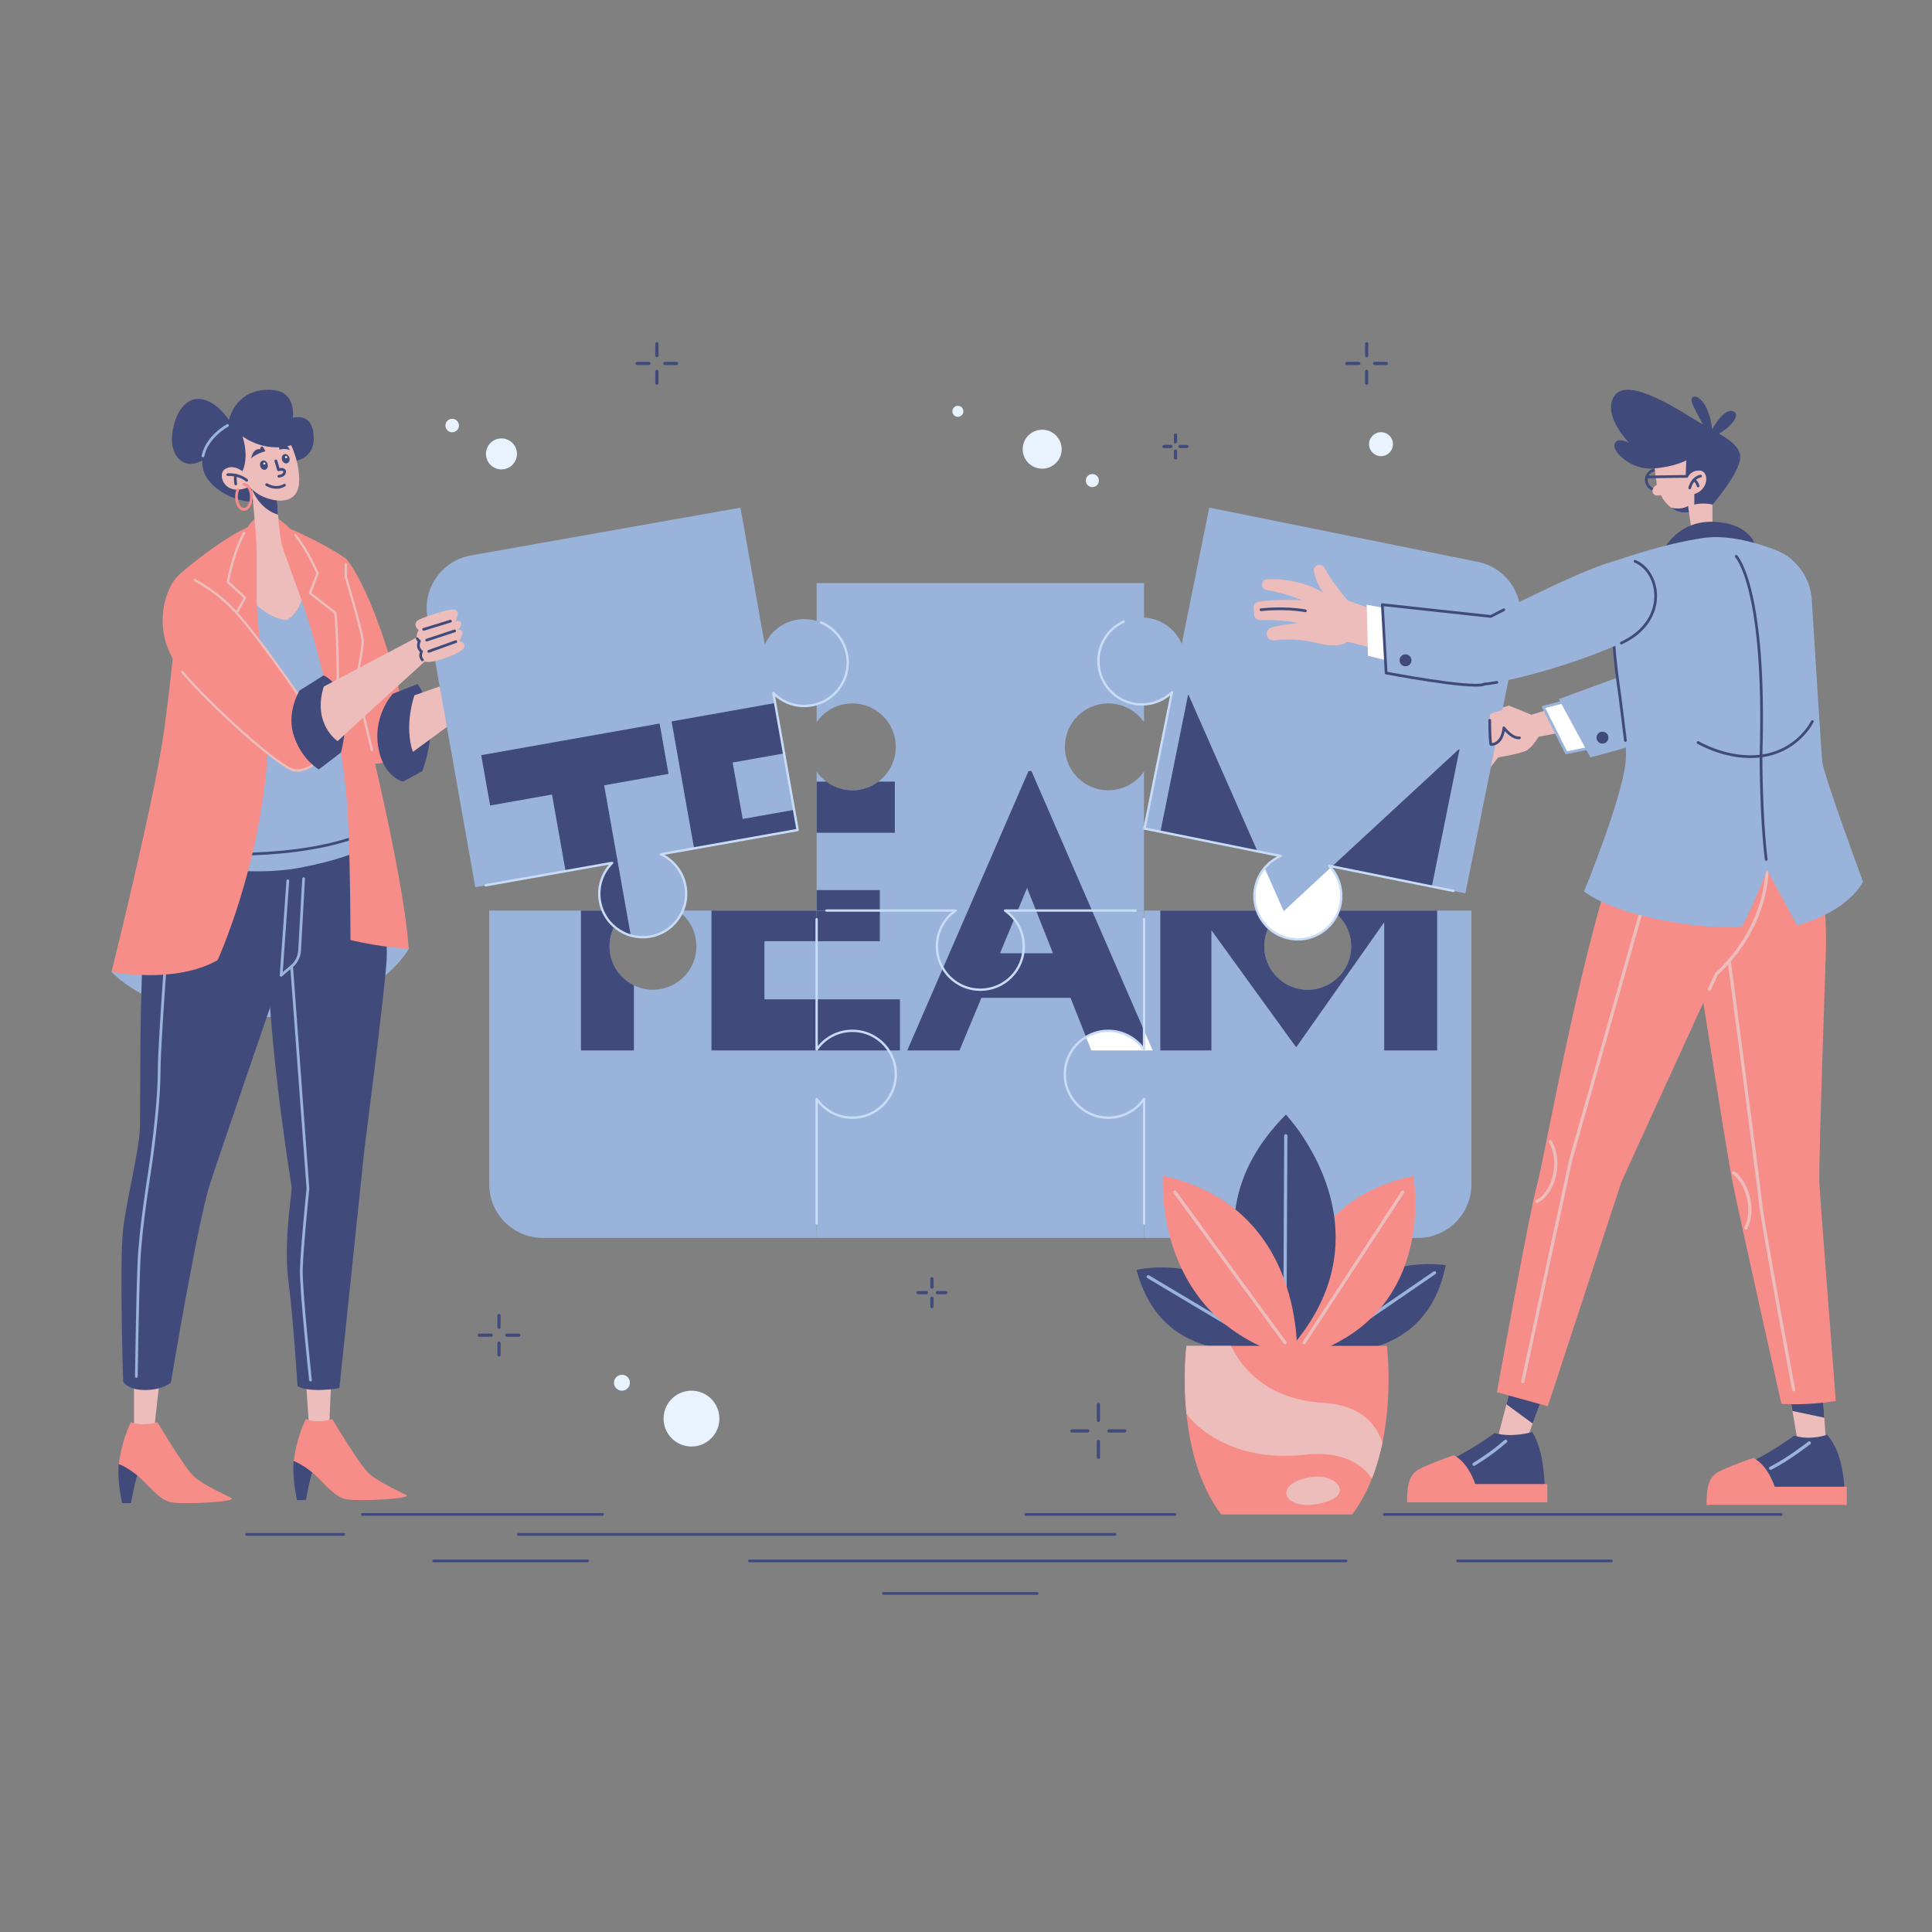 <svg xmlns="http://www.w3.org/2000/svg" xmlns:xlink="http://www.w3.org/1999/xlink" x="0px" y="0px" viewBox="0 0 600 600" style="enable-background:new 0 0 600 600;" xml:space="preserve">
<rect x="0" y="0" width="600" height="600" fill="#808080" stroke="none"/>
<style type="text/css">
	.st0{fill:#9AB3DA;}
	.st1{fill:#404B7C;}
	.st2{fill:none;stroke:#C9DCF7;stroke-width:0.727;stroke-linecap:round;stroke-linejoin:round;stroke-miterlimit:10;}
	.st3{fill:#FFFFFF;}
	.st4{fill:#E9F3FF;}
	.st5{fill:none;stroke:#404B7C;stroke-linecap:round;stroke-linejoin:round;stroke-miterlimit:10;}
	.st6{fill:none;stroke:#404B7C;stroke-width:0.847;stroke-linecap:round;stroke-linejoin:round;stroke-miterlimit:10;}
	.st7{fill:#ECBDBB;}
	.st8{fill:none;stroke:#9AB3DA;stroke-width:0.847;stroke-linecap:round;stroke-linejoin:round;stroke-miterlimit:10;}
	.st9{fill:none;stroke:#9AB3DA;stroke-linecap:round;stroke-linejoin:round;stroke-miterlimit:10;}
	.st10{fill:#F68D88;}
	.st11{fill:none;stroke:#ECBDBB;stroke-linecap:round;stroke-linejoin:round;stroke-miterlimit:10;}
	.st12{fill:none;stroke:#ECBDBB;stroke-width:0.727;stroke-linecap:round;stroke-linejoin:round;stroke-miterlimit:10;}
	.st13{fill:none;stroke:#F68D88;stroke-width:0.847;stroke-linecap:round;stroke-linejoin:round;stroke-miterlimit:10;}
</style>
<g id="PUZZLE_5">
	<g>
		<path class="st0" d="M330.702,333.62c0,7.45,6.04,13.49,13.49,13.49    c4.6,0,8.66-2.3,11.1-5.82v43.16H253.622V341.29    c2.44,3.52,6.5,5.82,11.09,5.82c7.45,0,13.49-6.04,13.49-13.49    s-6.04-13.49-13.49-13.49c-4.59,0-8.65,2.3-11.09,5.82v-43.17h43.16    c-3.52,2.44-5.82,6.5-5.82,11.1c0,7.45,6.04,13.49,13.49,13.49    c7.45,0,13.49-6.04,13.49-13.49c0-4.6-2.3-8.66-5.82-11.1h43.17    v43.17c-2.44-3.52-6.5-5.82-11.1-5.82    C336.742,320.13,330.702,326.17,330.702,333.62z"></path>
		<rect x="253.622" y="282.78" class="st1" width="19.626" height="9.529"></rect>
		<path class="st1" d="M279.488,310.346h-25.866v15.604    c2.44-3.52,6.5-5.82,11.09-5.82c4.719,0,8.867,2.428,11.277,6.098h3.498    V310.346z"></path>
		<path class="st1" d="M339.131,282.78h-17.378l5.265,13.273h-9.267    c-1.041,6.414-6.591,11.317-13.299,11.317c-4.956,0-9.277-2.681-11.622-6.665    l-11.077,25.523h16.222l6.806-16.336h27.68l4.811,12.152    c2.024-1.213,4.389-1.914,6.92-1.914c4.6,0,8.66,2.3,11.1,5.82v-5.931    L339.131,282.78z"></path>
	</g>
</g>
<g id="PUZZLE_2">
	<g>
		<path class="st0" d="M330.702,231.94c0,7.45,6.04,13.49,13.49,13.49    c4.59,0,8.65-2.3,11.09-5.82v43.17h-43.16    c3.52,2.44,5.82,6.5,5.82,11.1c0,7.45-6.04,13.49-13.49,13.49    c-7.45,0-13.49-6.04-13.49-13.49c0-4.6,2.3-8.66,5.82-11.1h-43.17    v-43.17c2.44,3.52,6.5,5.82,11.1,5.82    c7.45,0,13.49-6.04,13.49-13.49s-6.04-13.49-13.49-13.49    c-4.6,0-8.66,2.3-11.1,5.82v-43.16h101.67v43.16    c-2.44-3.52-6.5-5.82-11.09-5.82    C336.742,218.45,330.702,224.49,330.702,231.94z"></path>
		<rect x="253.612" y="276.427" class="st1" width="19.636" height="6.353"></rect>
		<path class="st1" d="M267.971,245.028c-0.29,0.072-0.584,0.133-0.88,0.185    c-0.099,0.018-0.198,0.035-0.298,0.051c-0.112,0.017-0.221,0.043-0.333,0.057    c-0.143,0.018-0.284,0.025-0.426,0.038c-0.114,0.011-0.227,0.022-0.342,0.031    c-0.238,0.017-0.474,0.025-0.709,0.029c-0.091,0.002-0.179,0.011-0.271,0.011    c-0.033,0-0.064-0.004-0.097-0.004c-0.305-0.002-0.607-0.016-0.907-0.038    c-0.044-0.003-0.089-0.003-0.133-0.007c-0.361-0.03-0.717-0.076-1.069-0.134    c-0.022-0.004-0.043-0.009-0.065-0.013c-0.335-0.057-0.665-0.127-0.992-0.208    c-0.022-0.006-0.044-0.012-0.066-0.017c-1.746-0.443-3.356-1.224-4.755-2.274    h-3.015v15.882h24.287v-15.882h-5.114c-1.399,1.053-3.007,1.833-4.742,2.274    C268.019,245.015,267.995,245.022,267.971,245.028z"></path>
		<path class="st1" d="M304.452,307.37c6.708,0,12.258-4.903,13.299-11.317h-7.182    l4.384-10.605c-0.816-1.015-1.758-1.924-2.831-2.668h3.934l2.908-7.033    l2.79,7.033h17.378l-18.806-43.334h-0.908l-26.586,61.26    C295.175,304.689,299.495,307.37,304.452,307.37z"></path>
		<path class="st2" d="M352.679,282.78h-40.558c3.52,2.44,5.82,6.5,5.82,11.1    c0,7.45-6.04,13.49-13.49,13.49c-7.45,0-13.49-6.04-13.49-13.49    c0-4.6,2.3-8.66,5.82-11.1h-40.131"></path>
	</g>
</g>
<g id="PUZZLE_6">
	<g>
		<path class="st0" d="M456.962,282.78v85.039c0,9.185-7.446,16.631-16.631,16.631h-85.039    V341.29c-2.745,3.96-7.54,6.376-12.848,5.71    c-6.083-0.763-10.972-5.731-11.655-11.823c-0.912-8.147,5.44-15.047,13.403-15.047    c4.6,0,8.66,2.3,11.1,5.82v-43.17h43.16    c-3.969,2.74-6.387,7.565-5.706,12.884c0.779,6.079,5.758,10.954,11.85,11.622    c8.133,0.892,15.016-5.454,15.016-13.406c0-4.6-2.3-8.67-5.82-11.1    H456.962z"></path>
		<path class="st3" d="M357.986,326.228l-2.695-6.209v5.931    c-2.44-3.52-6.5-5.82-11.1-5.82c-2.531,0-4.896,0.702-6.92,1.914    l1.656,4.184H357.986z"></path>
		<path class="st1" d="M376.219,326.228v-37.322l26.205,36.188h0.227l27.226-38.683v39.818    h16.449v-43.448h-31.601l-0.336,0.466c3.173,2.465,5.224,6.306,5.224,10.634    c0,7.953-6.882,14.299-15.016,13.406c-6.092-0.669-11.071-5.543-11.85-11.622    c-0.388-3.028,0.231-5.894,1.566-8.308l-3.227-4.576h-30.749v43.448H376.219z"></path>
		<path class="st2" d="M355.292,379.97V341.29c-2.745,3.96-7.54,6.376-12.848,5.71    c-6.083-0.763-10.972-5.731-11.655-11.823c-0.912-8.147,5.44-15.047,13.403-15.047    c4.6,0,8.66,2.3,11.1,5.82v-40.502"></path>
	</g>
</g>
<g id="PUZZLE_4">
	<g>
		<path class="st0" d="M278.12,335.126c-0.66,6.09-5.524,11.073-11.599,11.865    c-5.32,0.694-10.143-1.725-12.9-5.702v43.16h-85.049    c-9.185,0-16.631-7.446-16.631-16.631v-85.039h43.17    c-3.969,2.74-6.387,7.565-5.706,12.884c0.779,6.079,5.758,10.954,11.85,11.622    c8.133,0.893,15.016-5.453,15.016-13.406c0-4.6-2.3-8.67-5.82-11.1    h43.17v43.17c2.44-3.52,6.5-5.82,11.09-5.82    C272.658,320.13,279,327.002,278.12,335.126z"></path>
		<path class="st1" d="M189.292,293.88c0-4.6,2.3-8.67,5.82-11.1h-14.692v43.448    h16.449v-20.236C192.386,303.799,189.292,299.206,189.292,293.88z"></path>
		<path class="st1" d="M264.712,320.13c-4.59,0-8.65,2.3-11.09,5.82v-15.604h-16.221    v-18.037h16.221v-9.529h-0.01h-32.66v43.448h55.038    C273.579,322.558,269.431,320.13,264.712,320.13z"></path>
		<path class="st2" d="M253.612,379.97V341.29c2.745,3.96,7.54,6.376,12.848,5.71    c6.083-0.763,10.972-5.731,11.655-11.823c0.912-8.147-5.44-15.047-13.403-15.047    c-4.6,0-8.66,2.3-11.1,5.82v-40.502"></path>
	</g>
</g>
<g id="ORNAMENT_14">
	<circle class="st4" cx="214.745" cy="440.56" r="8.666"></circle>
</g>
<g id="ORNAMENT_13">
	<circle class="st4" cx="193.15" cy="429.418" r="2.476"></circle>
</g>
<g id="ORNAMENT_12">
	<circle class="st4" cx="428.886" cy="137.943" r="3.717"></circle>
</g>
<g id="ORNAMENT_11">
	<circle class="st4" cx="323.657" cy="139.507" r="6.052"></circle>
</g>
<g id="ORNAMENT_10">
	<circle class="st4" cx="339.241" cy="149.245" r="2.035"></circle>
</g>
<g id="ORNAMENT_9">
	<circle class="st4" cx="297.48" cy="127.738" r="1.711"></circle>
</g>
<g id="ORNAMENT_8">
	<circle class="st4" cx="155.735" cy="140.966" r="4.814"></circle>
</g>
<g id="ORNAMENT_7">
	<circle class="st4" cx="140.433" cy="132.153" r="2.098"></circle>
</g>
<g id="ORNAMENT_6">
	<g>
		<line class="st5" x1="204.003" y1="106.754" x2="204.003" y2="110.417"></line>
		<line class="st5" x1="210.124" y1="112.875" x2="206.461" y2="112.875"></line>
		<line class="st5" x1="204.003" y1="118.996" x2="204.003" y2="115.333"></line>
		<line class="st5" x1="197.882" y1="112.875" x2="201.545" y2="112.875"></line>
	</g>
</g>
<g id="ORNAMENT_5">
	<g>
		<line class="st5" x1="424.434" y1="106.754" x2="424.434" y2="110.417"></line>
		<line class="st5" x1="430.554" y1="112.875" x2="426.892" y2="112.875"></line>
		<line class="st5" x1="424.434" y1="118.996" x2="424.434" y2="115.333"></line>
		<line class="st5" x1="418.313" y1="112.875" x2="421.976" y2="112.875"></line>
	</g>
</g>
<g id="ORNAMENT_4">
	<g>
		<line class="st5" x1="289.427" y1="397.15" x2="289.427" y2="399.717"></line>
		<line class="st5" x1="293.717" y1="401.439" x2="291.15" y2="401.439"></line>
		<line class="st5" x1="289.427" y1="405.729" x2="289.427" y2="403.162"></line>
		<line class="st5" x1="285.138" y1="401.439" x2="287.705" y2="401.439"></line>
	</g>
</g>
<g id="ORNAMENT_3">
	<g>
		<line class="st5" x1="154.969" y1="408.532" x2="154.969" y2="412.195"></line>
		<line class="st5" x1="161.09" y1="414.653" x2="157.427" y2="414.653"></line>
		<line class="st5" x1="154.969" y1="420.774" x2="154.969" y2="417.111"></line>
		<line class="st5" x1="148.849" y1="414.653" x2="152.511" y2="414.653"></line>
	</g>
</g>
<g id="ORNAMENT_2">
	<g>
		<line class="st5" x1="341.118" y1="436.204" x2="341.118" y2="441.103"></line>
		<line class="st5" x1="349.304" y1="444.39" x2="344.405" y2="444.39"></line>
		<line class="st5" x1="341.118" y1="452.575" x2="341.118" y2="447.677"></line>
		<line class="st5" x1="332.933" y1="444.39" x2="337.831" y2="444.39"></line>
	</g>
</g>
<g id="ORNAMENT_1">
	<g>
		<line class="st5" x1="365.063" y1="135.093" x2="365.063" y2="137.224"></line>
		<line class="st5" x1="368.624" y1="138.654" x2="366.493" y2="138.654"></line>
		<line class="st5" x1="365.063" y1="142.215" x2="365.063" y2="140.084"></line>
		<line class="st5" x1="361.502" y1="138.654" x2="363.633" y2="138.654"></line>
	</g>
</g>
<g id="GROUND">
	<g>
		<line class="st6" x1="364.865" y1="470.329" x2="318.576" y2="470.329"></line>
		<line class="st6" x1="553.174" y1="470.329" x2="429.871" y2="470.329"></line>
		<line class="st6" x1="187.124" y1="470.329" x2="112.565" y2="470.329"></line>
		<line class="st6" x1="346.26" y1="476.522" x2="160.976" y2="476.522"></line>
		<line class="st6" x1="418.022" y1="484.762" x2="232.739" y2="484.762"></line>
		<line class="st6" x1="182.481" y1="484.762" x2="134.719" y2="484.762"></line>
		<line class="st6" x1="500.422" y1="484.762" x2="452.66" y2="484.762"></line>
		<line class="st6" x1="322.095" y1="494.861" x2="274.333" y2="494.861"></line>
		<line class="st6" x1="106.752" y1="476.522" x2="76.564" y2="476.522"></line>
	</g>
</g>
<g id="MAN_LEFT_ARM">
	<g>
		<g>
			<path class="st7" d="M485.406,218.901l4.729,7.594l-12.302,2.314     c0,0-1.914,3.251-3.717,4.249c-1.794,1.002-8.85,2.158-8.85,2.158l-2.892,3.786     c-0.324,0.425-0.899,0.556-1.376,0.326c-0.567-0.29-0.781-0.978-0.473-1.536     l2.245-4.075l-3.284,4.823c-0.372,0.533-1.08,0.702-1.647,0.39     c-0.558-0.307-0.794-0.974-0.56-1.561l2.127-5.382l-3.009,4.851     c-0.333,0.544-1.037,0.726-1.604,0.414c-0.523-0.288-0.757-0.92-0.542-1.473     l1.907-5.044l-2.751,3.998c-0.298,0.44-0.878,0.579-1.35,0.319     c-0.498-0.274-0.687-0.904-0.408-1.41l6.259-11.359     c6.51-1.971,10.692-3.167,10.692-3.167l7.01,2.867L485.406,218.901z"></path>
		</g>
		<g>
			<polygon class="st3" points="493.86,232.284 486.424,233.794 479.291,219.605 486.249,217.832         "></polygon>
			<polygon class="st8" points="493.86,232.284 486.424,233.794 479.291,219.605 486.249,217.832         "></polygon>
		</g>
		<g>
			<path class="st0" d="M559.261,177.557c2.427,4.768,2.335,11.49-3.244,18.137     c-6.868,8.181-16.739,17.296-24.546,23.529     c-3.429,2.744-6.458,4.933-8.66,6.222l0.022,0.085     c-3.385,3.108-28.929,9.689-28.929,9.689l-9.791-18.105l31.698-11.626     c5.076-6.599,23.077-29.674,29.41-33.421     C550.212,169.121,556.438,172.004,559.261,177.557z"></path>
			<circle class="st1" cx="497.659" cy="229.082" r="1.855"></circle>
		</g>
	</g>
</g>
<g id="PUZZLE_3">
	<g>
		<path class="st0" d="M455.096,277.426l-42.317-8.541    c3.348,3.471,4.764,8.679,3.044,13.758c-1.966,5.805-7.811,9.598-13.915,9.048    c-8.149-0.734-13.64-8.317-12.066-16.112c0.91-4.509,3.97-8.044,7.901-9.729    l-42.317-8.541l8.541-42.317c-3.489,3.353-8.696,4.77-13.773,3.037    c-5.798-1.979-9.58-7.825-9.021-13.926c0.745-8.138,8.321-13.619,16.11-12.047    c4.499,0.908,8.024,3.966,9.719,7.899l8.539-42.307l83.368,16.827    c9.003,1.817,14.829,10.589,13.012,19.592L455.096,277.426z"></path>
		<path class="st3" d="M389.57,277.409c-0.43,6.114,3.495,11.871,9.338,13.722    c7.8,2.472,15.794-2.4,17.355-10.198c0.85-4.244-0.408-8.413-3.035-11.453    l-14.557,13.502l-5.934-13.412C390.954,271.675,389.784,274.364,389.57,277.409z"></path>
		<polygon class="st1" points="453.266,232.732 453.044,232.687 413.693,269.069 444.67,275.322       "></polygon>
		<g>
			<path class="st7" d="M468.963,220.224c-0.599,0.009-6.107,1.002-6.255,1.811     s-0.036,9.209,0.364,9.189c3.747-0.183,3.964-5.193,3.964-5.193     s3.088,4.245,5.77,2.84c2.682-1.405,2.634-4.781,2.634-4.781     S469.562,220.214,468.963,220.224z"></path>
			<path class="st6" d="M471.876,229.146c-2.418,0.215-4.84-3.115-4.84-3.115     s-0.217,5.011-3.964,5.193c-0.304,0.015-0.442-4.849-0.425-7.53"></path>
		</g>
		<polygon class="st1" points="369.089,215.742 368.978,215.719 360.381,258.308 390.522,264.392       "></polygon>
		<path class="st2" d="M451.386,276.677l-38.607-7.792c3.348,3.471,4.764,8.679,3.044,13.758    c-1.966,5.805-7.811,9.598-13.915,9.048c-8.149-0.734-13.64-8.317-12.066-16.112    c0.91-4.509,3.97-8.044,7.901-9.729l-42.317-8.541l8.541-42.317    c-3.489,3.353-8.696,4.77-13.773,3.037c-5.798-1.979-9.58-7.825-9.021-13.926    c0.465-5.086,3.6-9.135,7.786-11.072"></path>
	</g>
</g>
<g id="PLANT">
	<g>
		<g>
			<g>
				<path class="st1" d="M409.703,419.805c0,0,33.078,5.092,39.263-26.897      C448.966,392.908,416.994,387.567,409.703,419.805z"></path>
				<line class="st9" x1="413.172" y1="417.428" x2="445.496" y2="395.285"></line>
			</g>
			<g>
				<path class="st10" d="M401.73,422.003c0,0-8.246-47.017,37.185-56.79      C438.915,365.214,447.484,410.645,401.73,422.003z"></path>
				<line class="st11" x1="405.016" y1="416.984" x2="435.629" y2="370.232"></line>
			</g>
			<g>
				<path class="st1" d="M398.991,420.612c0,0-35.638-38.363,0.355-74.46      C399.347,346.151,434.335,382.863,398.991,420.612z"></path>
				<line class="st9" x1="399.023" y1="414.031" x2="399.315" y2="352.732"></line>
			</g>
			<g>
				<path class="st1" d="M393.856,418.707c0,0-32.69,7.174-40.886-24.361      C352.97,394.346,384.54,386.994,393.856,418.707z"></path>
				<line class="st9" x1="390.243" y1="416.554" x2="356.584" y2="396.499"></line>
			</g>
			<g>
				<path class="st10" d="M402.774,422.021c0,0,3.239-47.047-41.583-56.826      C361.191,365.195,357.482,410.656,402.774,422.021z"></path>
				<line class="st11" x1="399.099" y1="416.999" x2="364.865" y2="370.217"></line>
			</g>
		</g>
		<g>
			<path class="st10" d="M429.334,448.053c-0.769,3.713-1.825,7.476-3.266,11.115     c-1.56,3.95-3.566,7.747-6.143,11.161h-40.686     c-6.883-9.121-9.708-20.993-10.754-31.131c-1.215-11.793-0.023-21.236-0.023-21.236     h62.245C430.707,417.962,432.55,432.513,429.334,448.053z"></path>
			<path class="st7" d="M429.334,448.053c-0.769,3.713-1.825,7.476-3.266,11.115     c-3.068-4.453-9.149-8.719-21.14-7.369     c-16.037,1.803-29.249-3.758-36.443-12.602     c-1.215-11.793-0.023-21.236-0.023-21.236h13.839     c3.3,6.798,11.11,16.676,28.763,17.721     C422.18,436.345,427.238,441.815,429.334,448.053z"></path>
			<path class="st7" d="M407.748,458.646c-13.126,1.711-9.419,11.093,2.647,8.191     C421.002,464.286,414.96,457.706,407.748,458.646z"></path>
		</g>
	</g>
</g>
<g id="MAN_HEAD">
	<g>
		<g>
			<circle class="st6" cx="514.416" cy="149.028" r="3.146"></circle>
		</g>
		<path class="st7" d="M530.615,153.345c-0.382,0.882-0.842,1.685-1.362,2.38    c-3.203,4.261-7.278,4.261-10.354,1.9c-1.244-0.96-2.331-2.302-3.135-3.908    c-1.048,0.411-2.116,0.157-2.449-0.637c-0.656-1.567,1.224-2.527,1.224-2.527    l-0.343-2.645c-1.107-6.387-0.274-13.361,5.378-14.007    C532.153,132.462,533.985,145.754,530.615,153.345z"></path>
		<path class="st1" d="M530.615,153.345c-0.382,0.882-0.842,1.685-1.362,2.38    c-3.203,4.261-7.278,4.261-10.354,1.9c0.745,0.206,1.616,0.323,2.655,0.284    c4.594-0.176,6.249-5.25,6.563-5.485    C528.117,152.425,529.224,152.826,530.615,153.345z"></path>
		<g>
			<path class="st7" d="M531.851,171.168c0,0-2.348,1.633-5.561,0.437l-1.109-7.883     l-1.222-8.652l7.77-6.67l0.07-0.061v0.541l0.009,4.452L531.851,171.168z"></path>
		</g>
		<path class="st1" d="M531.849,156.705c-3.193-0.744-5.662,0-5.662,0v-8.502l-2.704-0.069    l0.216-5.172c0,0-3.448,1.998-10.217,2.537c-6.769,0.558-12.881-5.152-12.058-7.621    c0.784-2.351,4.281-0.431,4.555-0.274c-0.402-0.421-8.189-8.444-4.829-14.35    c3.438-6.044,16.633,1.753,24.332,6.553c1.185,0.735,2.331,1.401,3.419,2.028    c-0.842-1.45-2.135-3.801-3.252-6.279c-1.851-4.094,4.8-3.771,6.054,7.807    c0,0,3.654-6.827,6.602-5.623c2.478,0.999-0.98,5.054-4.467,6.906    c3.516,2.067,5.956,3.899,6.543,6.573    C541.361,145.685,531.849,156.705,531.849,156.705z"></path>
		<line class="st6" x1="511.405" y1="148.123" x2="524.328" y2="147.931"></line>
		<g>
			<path class="st7" d="M523.859,149.057c0,0,0.618-3.092,4.038-2.91     c3.419,0.182,2.765,7.821-4.147,7.566L523.859,149.057z"></path>
			<path class="st6" d="M524.768,151.531c0,0,0.582-3.019,3.347-3.674"></path>
			<path class="st6" d="M527.351,150.913c0,0-0.205-1.12-1.264-1.885"></path>
		</g>
	</g>
</g>
<g id="MAN_RIGHT_LEG">
	<g>
		<g>
			<g>
				<path class="st7" d="M555.92,433.927c0,0,0.332,1.894,0.751,4.269      c0.672,3.937,1.58,9.193,1.58,9.332c0,0.218,4.295,1.458,4.295,1.458      l4.505-1.746l-0.489-6.958l-0.454-6.434L555.92,433.927z"></path>
				<path class="st1" d="M555.92,433.927c0,0,0.332,1.894,0.751,4.269      c2.296,0.48,6.452,1.371,9.891,2.086l-0.454-6.434L555.92,433.927z"></path>
			</g>
			<g>
				<path class="st1" d="M567.417,445.565c0,0-4.947,1.892-10.185,0.291      c0,0-9.167,6.62-14.987,8.73c-5.82,2.11-11.349,3.638-11.349,12.804h41.832      C572.728,467.39,574.038,453.058,567.417,445.565z"></path>
				<path class="st9" d="M561.888,448.111c0,0-6.693,5.238-12.004,7.857"></path>
				<path class="st10" d="M551.158,461.715c0,0-2.073-6.657-6.657-8.948      c0,0-7.748,2.619-11.022,4.474c-3.274,1.855-3.492,5.893-3.492,10.149h43.541      v-5.675H551.158z"></path>
			</g>
		</g>
		<g>
			<path class="st10" d="M522.964,272.708c0,0,12.807,82.936,15.138,94.573     c2.322,11.646,15.129,68.68,15.129,68.68s7.351,0.655,16.875-0.873     c0-0.873-4.802-62.132-5.09-67.658c-0.166-3.143,0.471-24.217,1.048-42.079     c0.297-9.027,0.576-17.233,0.725-21.886c0.079-2.331,0.122-3.771,0.122-3.981     c0-1.458,2.305-36.143-10.188-49.474     C544.23,236.679,521.803,248.264,522.964,272.708z"></path>
			<path class="st11" d="M542.212,381.344c1.195-2.318,1.586-5.588,0.867-9.014     c-0.751-3.58-2.544-6.516-4.693-8.118"></path>
			<path class="st11" d="M535.252,285.059c0,0,10.886,82.08,11.446,88.165     s10.337,58.372,10.337,58.372"></path>
		</g>
	</g>
</g>
<g id="MAN_LEFT_LEG">
	<g>
		<g>
			<g>
				<path class="st7" d="M470.485,425.413c0,0-2.045,8.372-2.644,10.708      c-1.013,3.864-2.356,9.025-2.414,9.152c-0.09,0.199,3.31,3.101,3.31,3.101      l4.824,0.269l2.427-6.539l4.536-12.108L470.485,425.413z"></path>
				<path class="st1" d="M470.485,425.413c0,0-2.045,8.372-2.644,10.708      c1.893,1.385,5.31,3.912,8.148,5.984l4.536-12.108L470.485,425.413z"></path>
			</g>
			<g>
				<path class="st1" d="M475.869,444.735c0,0-6.402,1.892-11.64,0.291      c0,0-9.167,6.62-14.987,8.73c-5.82,2.11-11.349,3.638-11.349,12.804h41.832      C479.725,466.561,480.525,452.112,475.869,444.735z"></path>
				<path class="st9" d="M457.772,454.731c0,0,5.129-3.001,9.821-7.148"></path>
				<path class="st10" d="M458.154,460.886c0,0-2.073-6.657-6.657-8.948      c0,0-7.748,2.619-11.022,4.474c-3.274,1.855-3.492,5.893-3.492,10.149h43.541      v-5.675H458.154z"></path>
			</g>
		</g>
		<g>
			<path class="st10" d="M548.786,270.145c-0.901,20.002-15.682,32.246-15.682,32.246     s-29.386,64.169-29.611,64.816c-0.216,0.656-22.804,69.518-22.804,69.518     l-15.82-4.369c0,0,10.471-57.724,12.44-64.267     c1.959-6.553,12.871-69.41,24.655-103.233     c5.897-16.926,14.184-20.237,20.884-17.759     C533.172,246.48,549.589,252.288,548.786,270.145z"></path>
			<path class="st11" d="M524.315,247.053c10.337-0.011,25.237,6.06,24.471,23.092     c-0.901,20.002-15.682,32.246-15.682,32.246s-0.828,1.808-2.207,4.819"></path>
			<path class="st11" d="M481.444,354.566c1.43,2.246,2.078,5.588,1.551,9.169     c-0.659,4.477-2.969,8.068-5.713,9.387"></path>
			<polyline class="st11" points="511.048,278.309 487.846,360 472.896,429.091    "></polyline>
		</g>
	</g>
</g>
<g id="MAN_BODY">
	<g>
		<g>
			<g>
				<path class="st1" d="M516.809,170.453c0,0,4.262-8.643,15.02-8.409      c10.758,0.233,12.977,6.494,12.977,6.494L516.809,170.453z"></path>
				<path class="st0" d="M565.916,236.478c-0.315-3.147-2.218-33.522-3.255-50.227      c-0.434-6.99-4.92-13.074-11.475-15.539      c-7.235-2.721-15.166-4.603-21.983-3.663      c-12.659,1.746-27.815,7.228-27.815,7.228      c-4.365,24.008,4.945,50.634,3.417,62.857s-12.877,39.722-12.877,39.722      c11.254,8.396,40.172,12.394,49.127,10.763      c2.493-4.203,7.728-17.471,7.728-17.471l9.282,17.239      c16.56-4.604,20.509-13.587,20.509-13.587S566.353,240.843,565.916,236.478z"></path>
				<path class="st6" d="M501.88,179.151c-2.071,13.319-0.348,26.417,1.242,37.427      l1.664,13.395"></path>
			</g>
		</g>
		<path class="st6" d="M539.212,172.796c0,0,9.31,9.497,7.681,61.986c0,0,0,19.552,1.629,32.121    "></path>
		<path class="st6" d="M527.351,230.593c0,0,9.268,5.532,19.542,4.19    c11.58-1.513,15.944-10.707,15.944-10.707"></path>
	</g>
</g>
<g id="MAN_LEFTARM">
	<g>
		<g>
			<path class="st7" d="M411.05,184.148c0,0-6.735-4.713-17.578-4.257     c-0.742,0.031-1.365,0.581-1.518,1.308l0,0c-0.187,0.895,0.383,1.768,1.279,1.948     c2.556,0.512,7.584,1.651,11.04,3.277c0,0-6.871-0.484-13.391,0.414     c-0.939,0.129-1.621,0.96-1.556,1.906l0.148,2.144     c0.066,0.955,0.863,1.689,1.821,1.669c2.64-0.053,7.844-0.007,11.907,0.973     c0,0-4.511,0.327-8.342,1.363c-1.079,0.292-1.698,1.426-1.4,2.503l0,0     c0.267,0.964,1.188,1.588,2.183,1.478c2.662-0.293,8.027-0.604,13.151,0.784     c7.192,1.948,9.698-0.391,9.698-0.391l14.949,3.92l-0.244-11.482l-14.676-5.235     c0,0-5.089-6.017-7.212-10.103c-0.377-0.725-1.196-1.101-1.98-0.871     l-0.098,0.029c-0.836,0.245-1.349,1.083-1.177,1.937     C408.384,179.095,409.178,181.772,411.05,184.148z"></path>
			<path class="st6" d="M391.608,189.36c0,0,7.157-0.865,13.792,0.333"></path>
		</g>
		<polygon class="st3" points="432.214,205.464 424.843,203.662 424.434,187.787 431.484,189.146       "></polygon>
		<g>
			<path class="st0" d="M514.173,184.681c0.165,5.348-2.782,11.39-10.661,15.027     c-9.699,4.476-22.512,8.518-32.23,10.833     c-4.271,1.022-7.944,1.712-10.485,1.94l-0.016,0.086     c-4.387,1.37-30.301-3.557-30.301-3.557l-1.184-21.224l33.668,3.656     c7.404-3.809,33.518-17.018,40.844-17.71     C509.579,173.193,513.984,178.454,514.173,184.681z"></path>
			<path class="st6" d="M464.869,211.903c-1.554,0.278-2.928,0.475-4.072,0.577l-0.016,0.086     c-4.387,1.37-30.301-3.557-30.301-3.557l-1.184-21.224l33.668,3.656     c1.027-0.528,2.413-1.237,4.059-2.068"></path>
			<path class="st6" d="M507.759,174.309c3.724,1.519,6.271,5.67,6.414,10.372     c0.165,5.348-2.782,11.39-10.661,15.027"></path>
			<circle class="st1" cx="436.491" cy="205.058" r="1.855"></circle>
		</g>
	</g>
</g>
<g id="WOMAN_BACK_SHIRT">
	<path class="st0" d="M34.641,301.817c0,0,14.324,16.399,48.534,14.034   c34.21-2.365,43.748-21.204,43.748-21.204l-8.273-38.309l-69.642,8.861   L34.641,301.817z"></path>
</g>
<g id="WOMAN_LEFT_ELG">
	<g>
		<g>
			<path class="st7" d="M102.803,429.912l-0.552,12.691c0,0-2.838,1.892-6.306,0l-0.946-13.637     L102.803,429.912z"></path>
			<g>
				<path class="st1" d="M91.216,453.717c-0.34,3.323,0.074,7.453,1.025,12.159l2.759-0      c0,0,1.261-7.429,2.68-10.74C99.099,451.825,92.556,450.8,91.216,453.717z"></path>
				<path class="st10" d="M95,440.711c0,0,2.995,1.498,8.198,0      c0,0,8.513,14.346,11.43,16.947c2.917,2.601,9.301,5.439,11.509,6.621      c2.207,1.182-14.662,2.049-18.603,1.34c-3.941-0.709-7.252-5.675-10.563-8.355      c-3.311-2.68-5.754-3.547-5.754-3.547S92.083,446.386,95,440.711z"></path>
			</g>
		</g>
		<g>
			<path class="st1" d="M115.652,260.2c0,0,5.124,26.882,4.414,37.995     c-0.709,11.113-6.858,58.408-6.858,58.408l-7.804,74.49     c0,0-8.868,1.655-13.006-0.591c0,0-1.301-20.81-2.719-31.688     c-1.419-10.878,0-21.283,0.946-29.914c0,0-6.03-35.944-7.449-67.632     c-1.419-31.688,2.838-49.187,15.134-50.369     C110.607,249.717,115.652,260.2,115.652,260.2z"></path>
			<path class="st8" d="M96.419,428.572c0,0-2.995-27.747-2.838-34.368     c0.158-6.621,2.049-25.066,2.049-25.066l-5.067-69.01"></path>
		</g>
	</g>
</g>
<g id="WOMAN_RIGHT_LEG">
	<g>
		<g>
			<path class="st7" d="M49.425,429.912l-1.498,13.637c0,0-2.838,1.892-6.306,0l0.001-14.583     L49.425,429.912z"></path>
			<g>
				<path class="st1" d="M36.891,454.663c-0.34,3.323,0.074,7.453,1.025,12.159      l2.759-0c0,0,1.261-7.429,2.68-10.74S38.231,451.747,36.891,454.663z"></path>
				<path class="st10" d="M40.674,441.657c0,0,2.995,1.498,8.198,0      c0,0,8.513,14.346,11.43,16.947c2.917,2.601,9.301,5.439,11.509,6.621      c2.207,1.182-14.662,2.049-18.603,1.34c-3.941-0.709-7.252-5.675-10.563-8.355      c-3.311-2.68-5.754-3.547-5.754-3.547S37.758,447.333,40.674,441.657z"></path>
			</g>
		</g>
		<g>
			<path class="st1" d="M89.383,275.02L87.314,302.845c0,0-18.327,53.286-22.111,64.874     s-12.139,61.641-12.139,61.641s-2.522,2.322-8.04,2.322     s-6.779-2.637-6.779-2.637s-1.182-37.679,0-47.374s4.966-24.357,5.202-31.215     s-0.236-44.458,1.419-60.065c1.655-15.607,8.986-39.678,25.894-39.585     S90.206,263.962,89.383,275.02z"></path>
			<path class="st8" d="M53.065,276.123c0,0-3.626,46.98-3.626,55.966     c0,8.986-1.419,20.179-2.207,26.328c-0.788,6.148-3.626,22.229-4.099,34.21     c-0.473,11.981-0.788,34.841-0.788,34.841"></path>
			<g>
				<path class="st8" d="M94.29,272.891l-1.25,22.3c-0.107,1.917-1.004,3.704-2.477,4.936      l-3.249,2.718"></path>
				<line class="st8" x1="89.383" y1="273.542" x2="87.314" y2="302.845"></line>
			</g>
		</g>
	</g>
</g>
<g id="WOMAN_LEFT_ARM">
	<g>
		<path class="st10" d="M107.415,173.453c0,0,7.922,7.922,17.066,42.763l-0.946,19.155    c0,0-6.424,2.877-10.208,1.458s-7.213-10.878-10.05-29.441    S107.415,173.453,107.415,173.453z"></path>
		<path class="st1" d="M122.017,215.427c0,0-6.844,7.275-4.243,18.09    c1.918,7.974,7.376,9.223,7.376,9.223l5.991-3.232c0,0,3.114-7.764,2.483-15.332    c-0.631-7.567-3.941-11.745-3.941-11.745L122.017,215.427z"></path>
		<g>
			<path class="st7" d="M180.968,202.286c0.933-1.505,0.729-2.502-0.325-2.151     c-0.472,0.157-1.509,0.639-2.689,1.216c0.852-1.577,0.142-2.812-1.213-2.202     c-0.349,0.157-0.931,0.504-1.616,0.939c0.116-1.195-0.658-1.853-1.699-1.201     c-0.865,0.542-3.14,2.592-4.863,4.184c-0.821-0.129-1.584-0.246-2.234-0.338     c0.841-1.445,1.879-3.29,2.017-3.82c0.236-0.906-0.315-1.734-0.907-1.419     c-0.421,0.225-5.03,4.438-7.654,6.85c-2.233,1.037-4.367,2.136-4.367,2.136     l-26.722,9.459c0,0-3.311,9.301-0.473,17.578c0,0,29.954-22.071,32.003-23.017     c2.05-0.946,14.268-1.576,15.844-2.049c1.577-0.473,6.464-5.202,6.779-6.306     C182.981,201.689,182.109,201.883,180.968,202.286z"></path>
			<g>
				<polyline class="st6" points="168.564,203.072 176.022,204.49 180.968,202.286     "></polyline>
				<line class="st6" x1="177.955" y1="201.352" x2="175.283" y2="203.21"></line>
				<line class="st6" x1="175.126" y1="200.089" x2="172.465" y2="202.281"></line>
			</g>
		</g>
	</g>
</g>
<g id="WOMAN_BODY">
	<g>
		<g>
			<path class="st0" d="M83.176,163.757l-17.263,15.016c0,0-17.736,87.733-17.026,87.733     c0.709,0,23.805,7.331,44.773,3.311c20.968-4.02,24.751-9.459,24.751-9.459     L108.242,203.604l-2.247-27.904L83.176,163.757z"></path>
			<path class="st6" d="M48.887,266.506c0.709,0,23.805,7.331,44.773,3.311     c20.968-4.02,24.751-9.459,24.751-9.459"></path>
			<path class="st6" d="M59.055,264.772c0,0,33.895,3.311,55.808-6.621"></path>
		</g>
		<path class="st10" d="M83.176,232.927c-2.053,35.784-15.607,65.267-15.607,65.267    c-13.403,7.567-32.927,3.623-32.927,3.623s12.751-51.391,15.901-72.201    c3.15-20.81,5.562-51.552,5.562-51.552s13.063-11.455,22.361-14.974    c-0.426,4.417-1.996,22.702-0.416,35.784    C79.865,213.848,83.176,232.927,83.176,232.927z"></path>
		<g>
			<path class="st10" d="M87.314,163.091c0,0,10.641,3.978,20.1,10.362v5.794     c0,0,4.966,16.553,5.202,19.509c0.236,2.956-2.247,13.243-2.247,13.243     s14.898,57.582,16.553,82.648c0,0-8.868-0.473-18.09-2.719     c0,0,0.039-21.48-0.749-37.403c-0.788-15.923-3.311-26.643-3.311-26.643     s-8.986-37.521-11.114-45.403C91.531,174.596,87.314,163.091,87.314,163.091z"></path>
			<path class="st12" d="M107.415,175.168v4.079c0,0,4.966,16.553,5.202,19.509     c0.236,2.956-2.247,13.243-2.247,13.243s2.265,8.756,5.128,20.926"></path>
		</g>
		<g>
			<path class="st10" d="M81.442,160.013c-4.765,0.746-8.907,11.351-10.681,20.731     l5.34,4.887l-5.34,9.459c0,0,8.001,20.022,12.415,37.836     c0,0-2.049-29.008-3.468-45.009c0.276-16.435,7.843-17.033,13.952-1.577     c5.912,17.105,11.114,41.541,11.114,41.541s0.631-24.436-0.631-37.6l-7.883-6.07     l2.365-6.148C98.626,178.064,90.507,158.594,81.442,160.013z"></path>
			<path class="st12" d="M104.774,227.882c0,0,0.631-24.436-0.631-37.6l-7.883-6.07     l2.365-6.148c0,0-2.75-6.596-6.837-11.829"></path>
			<path class="st12" d="M75.808,165.509c-2.241,4.093-4.032,9.865-5.048,15.235l5.34,4.887     l-5.34,9.459c0,0,6.109,15.286,10.595,31.03"></path>
		</g>
	</g>
</g>
<g id="WOMAN_HAIR">
	<g>
		<path class="st1" d="M72.061,132.01c0,0-3.429-6.562-8.868-7.922    c-5.439-1.36-9.045,4.257-9.755,11.055c-0.709,6.799,4.358,12.561,11.883,6.089    C71.234,136.149,72.061,132.01,72.061,132.01z"></path>
		<path class="st1" d="M70.643,132.129c0,0-8.691,4.73-7.745,12.651    c0.946,7.922,14.78,14.07,22.229,9.577c7.449-4.493,5.616-10.937,5.616-10.937    s6.562-0.591,6.68-6.917c0.118-6.326-3.133-7.449-6.503-6.799    c0,0,1.242-7.863-6.03-8.572C77.619,120.423,72.121,124.325,70.643,132.129z"></path>
		<path class="st8" d="M70.643,132.129c-0.003,0.002-6.388,3.478-7.614,9.461"></path>
	</g>
</g>
<g id="WOMAN_NECK">
	<g>
		<path class="st7" d="M93.657,186.341c-1.182,4.332-4.569,6.224-4.569,6.224    c-5.042-0.388-9.383-4.644-9.383-4.644v-16.639    c-0.057-4.531-1.107-15.437-1.504-19.41c-0.095-0.927-0.151-1.476-0.151-1.476    l7.804,1.665c0,0,0.17,3.68,0.492,7.775c0.312,3.897,0.785,8.182,1.4,10.027    C89.012,173.647,93.657,186.341,93.657,186.341z"></path>
		<path class="st1" d="M86.345,159.837c-4.493-1.39-6.896-5.023-8.144-7.965    c-0.095-0.927-0.151-1.476-0.151-1.476l7.804,1.665    C85.853,152.061,86.023,155.741,86.345,159.837z"></path>
	</g>
</g>
<g id="WOMAN_HEAD">
	<g>
		<path class="st7" d="M89.324,136.09c0,0,3.429,5.498,3.606,12.651    c0.177,7.153-5.498,7.922-11.233,5.498c-5.735-2.424-9.282-10.641-9.282-10.641    s-2.601-7.094,2.187-10.346C79.392,130,85.836,130.887,89.324,136.09z"></path>
		<path class="st1" d="M75.313,135.498c0,0,7.626,6.03,17.085,2.069    c0,0-6.976-13.124-18.09-6.74c-11.114,6.385-5.794,15.371,0.236,16.79    C74.544,147.618,77.855,143.716,75.313,135.498z"></path>
		<g>
			<g>
				<path class="st7" d="M78.446,150.633l-2.798-4.02c0,0-2.956-2.68-5.754-0.946      C67.095,147.401,70.051,155.244,78.446,150.633z"></path>
				<path class="st6" d="M70.761,147.411c0,0,3.222-0.325,5.853,1.744"></path>
				<path class="st6" d="M73.214,150.293c0,0-0.281-1.239-0.059-2.704"></path>
			</g>
			<path class="st13" d="M75.747,150.396c1.273,0,2.306,1.747,2.306,3.902     s-1.032,3.902-2.306,3.902c-1.273,0-2.306-1.747-2.306-3.902     c0-0.832,0.154-1.602,0.416-2.235"></path>
		</g>
	</g>
</g>
<g id="WOMAN_FACE">
	<g>
		<path class="st1" d="M78.017,142.287c0,0,0.452-3.153,2.85-2.793    c0,0-0.146-0.635,0.388-0.825c0.534-0.19,1.141,1.477,1.141,1.477    S79.857,140.753,78.017,142.287z"></path>
		<path class="st1" d="M90.015,139.782c0,0-1.073-2.709-2.416-1.419    c0,0-0.208-0.497-0.573-0.441c-0.631,0.097-0.233,1.724-0.233,1.724    S88.523,139.113,90.015,139.782z"></path>
		<g>
			
				<ellipse transform="matrix(0.959 -0.282 0.282 0.959 -37.412 28.965)" class="st1" cx="81.981" cy="144.532" rx="1.196" ry="1.479"></ellipse>
			<circle class="st3" cx="82.086" cy="143.955" r="0.318"></circle>
		</g>
		<g>
			
				<ellipse transform="matrix(0.959 -0.282 0.282 0.959 -36.579 30.79)" class="st1" cx="88.741" cy="142.547" rx="1.196" ry="1.479"></ellipse>
			<circle class="st3" cx="88.846" cy="141.969" r="0.318"></circle>
		</g>
		<path class="st6" d="M85.666,143.129l0.836,2.769c0,0,1.991-0.568,1.879,0.694    c-0.109,1.239-1.77,1.308-1.77,1.308"></path>
		<path class="st6" d="M88.341,150.674c0,0-2.308,1.664-5.524-0.165"></path>
	</g>
</g>
<g id="WOMAN_RIGHT_ARM">
	<g>
		<g>
			<path class="st10" d="M56.104,178.064c-5.374,4.335-9.267,18.771,0,30.033     c8.288,10.072,30.382,30.151,35.23,31.097s9.696-5.202,9.696-5.202     s0.473-13.693-1.064-16.601c-1.537-2.908-4.02-3.263-4.02-3.263l-3.192,1.892     c0,0-13.826-20.337-21.042-27.549C64.494,181.257,56.104,178.064,56.104,178.064z"></path>
			<path class="st12" d="M56.589,208.679c8.633,10.243,29.989,29.586,34.745,30.514     c4.848,0.946,9.696-5.202,9.696-5.202s0.473-13.693-1.064-16.601     c-1.537-2.908-4.02-3.263-4.02-3.263l-3.192,1.892     c0,0-13.826-20.337-21.042-27.549c-3.904-3.902-8.152-6.628-11.229-8.307"></path>
			<path class="st1" d="M93.016,214.461l7.47-4.706c0,0,4.741,1.83,6.219,8.924     c1.478,7.094-0.82,15.015-0.82,15.015s-6.984,5.44-6.984,5.263     c0-0.177-4.867-2.698-7.528-10.088C88.713,221.479,93.016,214.461,93.016,214.461z"></path>
		</g>
		<g>
			<path class="st7" d="M100.547,213.215c-3.612,11.751,4.306,16.948,4.306,16.948     c5.202-4.887,26.866-24.579,28.305-25.855c0.062-0.055-1.268-7.646-1.268-7.646     L100.547,213.215z"></path>
		</g>
	</g>
</g>
<g id="PUZZLE_1">
	<g>
		<path class="st0" d="M263.236,204.96c0.392,6.118-3.555,11.863-9.412,13.676    c-5.11,1.582-10.253,0.04-13.647-3.379l7.537,42.507l-42.497,7.535    c4.386,2.005,7.609,6.334,7.867,11.69c0.295,6.122-3.757,11.791-9.639,13.513    c-7.852,2.299-15.737-2.748-17.126-10.579c-0.803-4.529,0.751-8.938,3.793-11.946    l-42.507,7.537l-14.847-83.733c-1.604-9.044,4.428-17.675,13.472-19.279    l83.733-14.847l7.535,42.497c1.788-3.892,5.384-6.865,9.913-7.669    C255.253,191.094,262.712,196.779,263.236,204.96z"></path>
		<path class="st1" d="M207.618,240.334l-2.773-15.638l-55.403,9.824l2.773,15.638    l19.212-3.407l4.219,23.792l14.467-2.565c-3.042,3.007-4.596,7.416-3.793,11.946    c0.93,5.244,4.779,9.226,9.575,10.603l-8.271-46.647L207.618,240.334z"></path>
		<polygon class="st1" points="246.605,251.509 230.643,254.34 227.533,236.803 243.495,233.972     240.723,218.334 208.564,224.036 215.555,263.466 247.714,257.764   "></polygon>
		<path class="st2" d="M255.009,193.335c4.509,1.906,7.881,6.221,8.228,11.625    c0.392,6.118-3.555,11.863-9.412,13.676c-5.11,1.582-10.253,0.04-13.647-3.379    l7.537,42.507l-42.497,7.535c4.386,2.005,7.609,6.334,7.867,11.69    c0.295,6.122-3.757,11.791-9.639,13.513    c-7.852,2.299-15.737-2.748-17.126-10.579c-0.803-4.529,0.751-8.938,3.793-11.946    l-39.29,6.967"></path>
		<g>
			<path class="st7" d="M140.184,189.279c-1.222,0.061-10.277,2.733-10.871,3.743     c-0.594,1.01-0.238,1.723,0.713,2.733c0,0-1.561,2.136,0.238,3.354     c0,0-1.082,1.827,0.653,3.24c0,0-1.069,1.96,0.891,3.03     c1.96,1.069,11.287-2.376,12.238-4.099c0.95-1.723-1.5-2.255-1.5-2.255     s2.599-3.418-0.252-3.418c0,0,2.644-3.119-0.861-2.762     C141.432,192.843,143.749,189.101,140.184,189.279z"></path>
			<path class="st6" d="M129.59,198.38c0.135,0.261,0.35,0.509,0.673,0.728     c0,0-1.082,1.827,0.653,3.24c0,0-0.819,1.501,0.29,2.593"></path>
			<g>
				<line class="st6" x1="131.57" y1="195.455" x2="139.887" y2="192.901"></line>
				<line class="st6" x1="132.5" y1="198.797" x2="141.194" y2="195.931"></line>
				<line class="st6" x1="133.16" y1="202.286" x2="141.551" y2="199.257"></line>
			</g>
		</g>
	</g>
</g>
</svg>